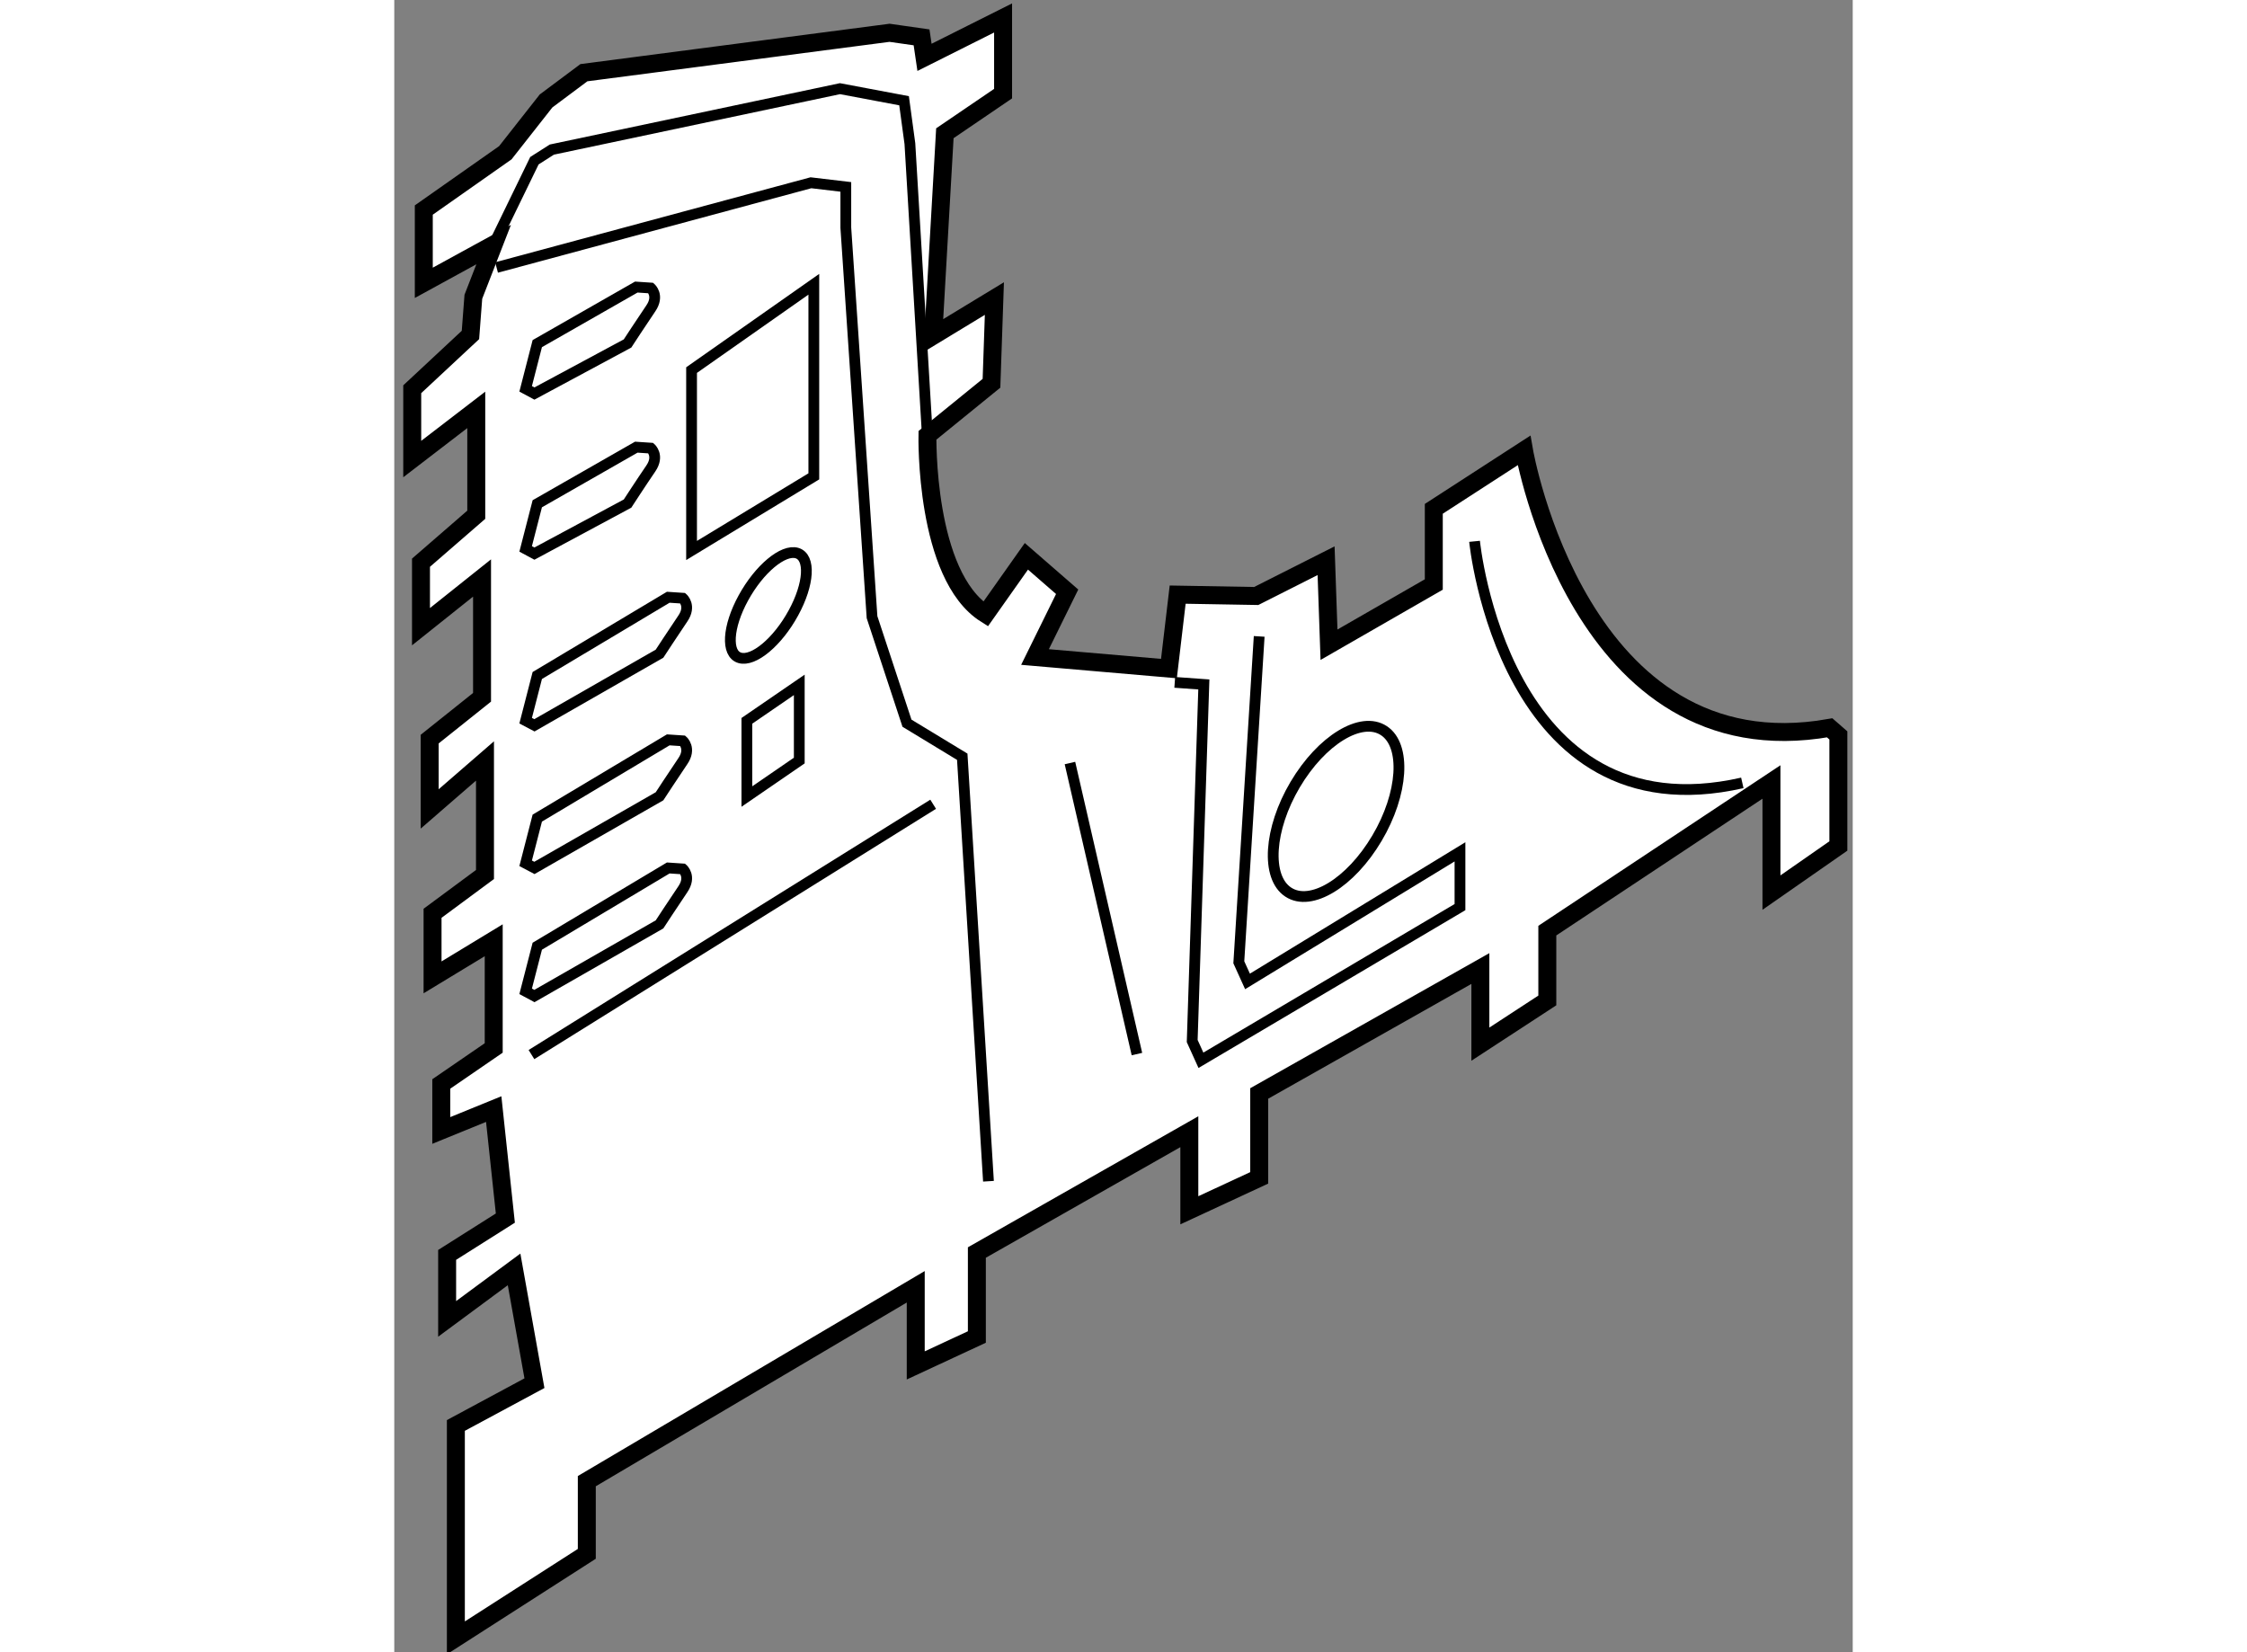 <?xml version="1.0" encoding="utf-8"?>
<!-- Generator: Adobe Illustrator 15.1.0, SVG Export Plug-In . SVG Version: 6.00 Build 0)  -->
<!DOCTYPE svg PUBLIC "-//W3C//DTD SVG 1.1//EN" "http://www.w3.org/Graphics/SVG/1.1/DTD/svg11.dtd">
<svg version="1.1" xmlns="http://www.w3.org/2000/svg" xmlns:xlink="http://www.w3.org/1999/xlink" x="0px" y="0px" width="244.8px"
	 height="180px" viewBox="53.409 86.706 40.61 46.005" enable-background="new 0 0 244.8 180" xml:space="preserve">
	
<rect x="53.409" y="86.706" width="40.61" height="46.005" fill="#808080" stroke="none"/>
	
<g><path fill="#FFFFFF" stroke="#000000" stroke-width="0.5" d="M56.176,93.516l-1.945,1.065v-2.027l2.27-1.595l1.134-1.442
				l1.054-0.787l8.511-1.111l0.891,0.127l0.082,0.557l2.188-1.097v2.107l-1.621,1.103l-0.323,5.636l1.702-1.033l-0.081,2.359
				l-1.783,1.449c0,0-0.081,3.902,1.62,4.976l1.135-1.607l1.135,0.987L71.25,105l3.729,0.322l0.243-2.059l2.188,0.038l1.945-0.982
				l0.081,2.339l2.918-1.677v-2.107l2.512-1.626c0,0,1.541,8.958,8.511,7.724l0.242,0.211v3.079l-1.863,1.298v-3.08l-6.241,4.139
				v1.944l-1.864,1.217v-2.106l-6.158,3.479v2.35l-1.946,0.903v-2.188l-5.916,3.364v2.352l-1.702,0.791v-2.189l-9.159,5.412v2.024
				l-3.646,2.339v-5.914l2.188-1.177l-0.567-3.168l-1.864,1.378v-1.782l1.621-1.025l-0.324-3.035l-1.46,0.595v-1.295l1.46-1.002
				v-2.999l-1.703,1.033v-1.784l1.46-1.08v-3.161l-1.54,1.335v-1.944l1.458-1.164v-3.322l-1.7,1.356v-1.782l1.539-1.335v-2.92
				l-1.783,1.369v-1.944l1.621-1.511l0.081-1.064L56.176,93.516z"></path><polyline fill="none" stroke="#000000" stroke-width="0.3" points="56.176,93.516 57.311,91.181 57.797,90.871 65.819,89.175 
				67.604,89.511 67.766,90.704 68.252,98.826 		"></polyline><polyline fill="none" stroke="#000000" stroke-width="0.3" points="56.257,94.154 65.01,91.795 65.982,91.91 65.982,93.045 
				66.712,103.891 67.685,106.843 69.224,107.777 69.954,119.597 		"></polyline><line fill="none" stroke="#000000" stroke-width="0.3" x1="72.223" y1="107.952" x2="74.088" y2="116.056"></line><polyline fill="none" stroke="#000000" stroke-width="0.3" points="75.141,105.706 75.951,105.764 75.627,115.693 75.87,116.229 
				83.083,111.964 83.083,110.425 77.167,114.033 76.925,113.5 77.492,104.426 		"></polyline><path fill="none" stroke="#000000" stroke-width="0.3" d="M83.489,101.779c0,0,0.81,8.24,7.456,6.726"></path><polygon fill="none" stroke="#000000" stroke-width="0.3" points="61.687,97.011 61.687,102.034 65.091,99.97 65.091,94.621 		"></polygon><polygon fill="none" stroke="#000000" stroke-width="0.3" points="63.227,106.777 63.227,108.885 64.686,107.883 64.686,105.776 
						"></polygon><line fill="none" stroke="#000000" stroke-width="0.3" x1="57.229" y1="116.07" x2="68.414" y2="109.1"></line><path fill="none" stroke="#000000" stroke-width="0.3" d="M57.391,113.053l3.647-2.179l0.405,0.027c0,0,0.243,0.211,0,0.567
				c-0.242,0.356-0.648,0.977-0.648,0.977l-3.484,1.995l-0.244-0.131L57.391,113.053z"></path><path fill="none" stroke="#000000" stroke-width="0.3" d="M57.391,109.486l3.647-2.179l0.405,0.027c0,0,0.243,0.213,0,0.567
				c-0.242,0.356-0.648,0.977-0.648,0.977l-3.484,1.995l-0.244-0.129L57.391,109.486z"></path><path fill="none" stroke="#000000" stroke-width="0.3" d="M57.391,105.515l3.647-2.179l0.405,0.027c0,0,0.243,0.213,0,0.567
				c-0.242,0.356-0.648,0.977-0.648,0.977l-3.484,1.995l-0.244-0.129L57.391,105.515z"></path><path fill="none" stroke="#000000" stroke-width="0.3" d="M57.391,100.733l2.757-1.576l0.404,0.027c0,0,0.243,0.211,0,0.567
				c-0.243,0.354-0.648,0.977-0.648,0.977l-2.593,1.393l-0.244-0.131L57.391,100.733z"></path><path fill="none" stroke="#000000" stroke-width="0.3" d="M57.391,96.274l2.757-1.575l0.404,0.027c0,0,0.243,0.211,0,0.567
				s-0.648,0.977-0.648,0.977l-2.593,1.394l-0.244-0.131L57.391,96.274z"></path><path fill="none" stroke="#000000" stroke-width="0.3" d="M64.622,102.106c0.385,0.115,0.341,0.862-0.099,1.666
				c-0.44,0.808-1.109,1.366-1.494,1.251c-0.385-0.114-0.341-0.861,0.099-1.665C63.568,102.551,64.237,101.992,64.622,102.106z"></path><path fill="none" stroke="#000000" stroke-width="0.3" d="M80.963,107.05c0.628,0.411,0.543,1.757-0.191,2.995
				c-0.736,1.244-1.84,1.917-2.469,1.502c-0.628-0.409-0.543-1.755,0.19-2.993C79.229,107.31,80.335,106.637,80.963,107.05z"></path></g>


</svg>